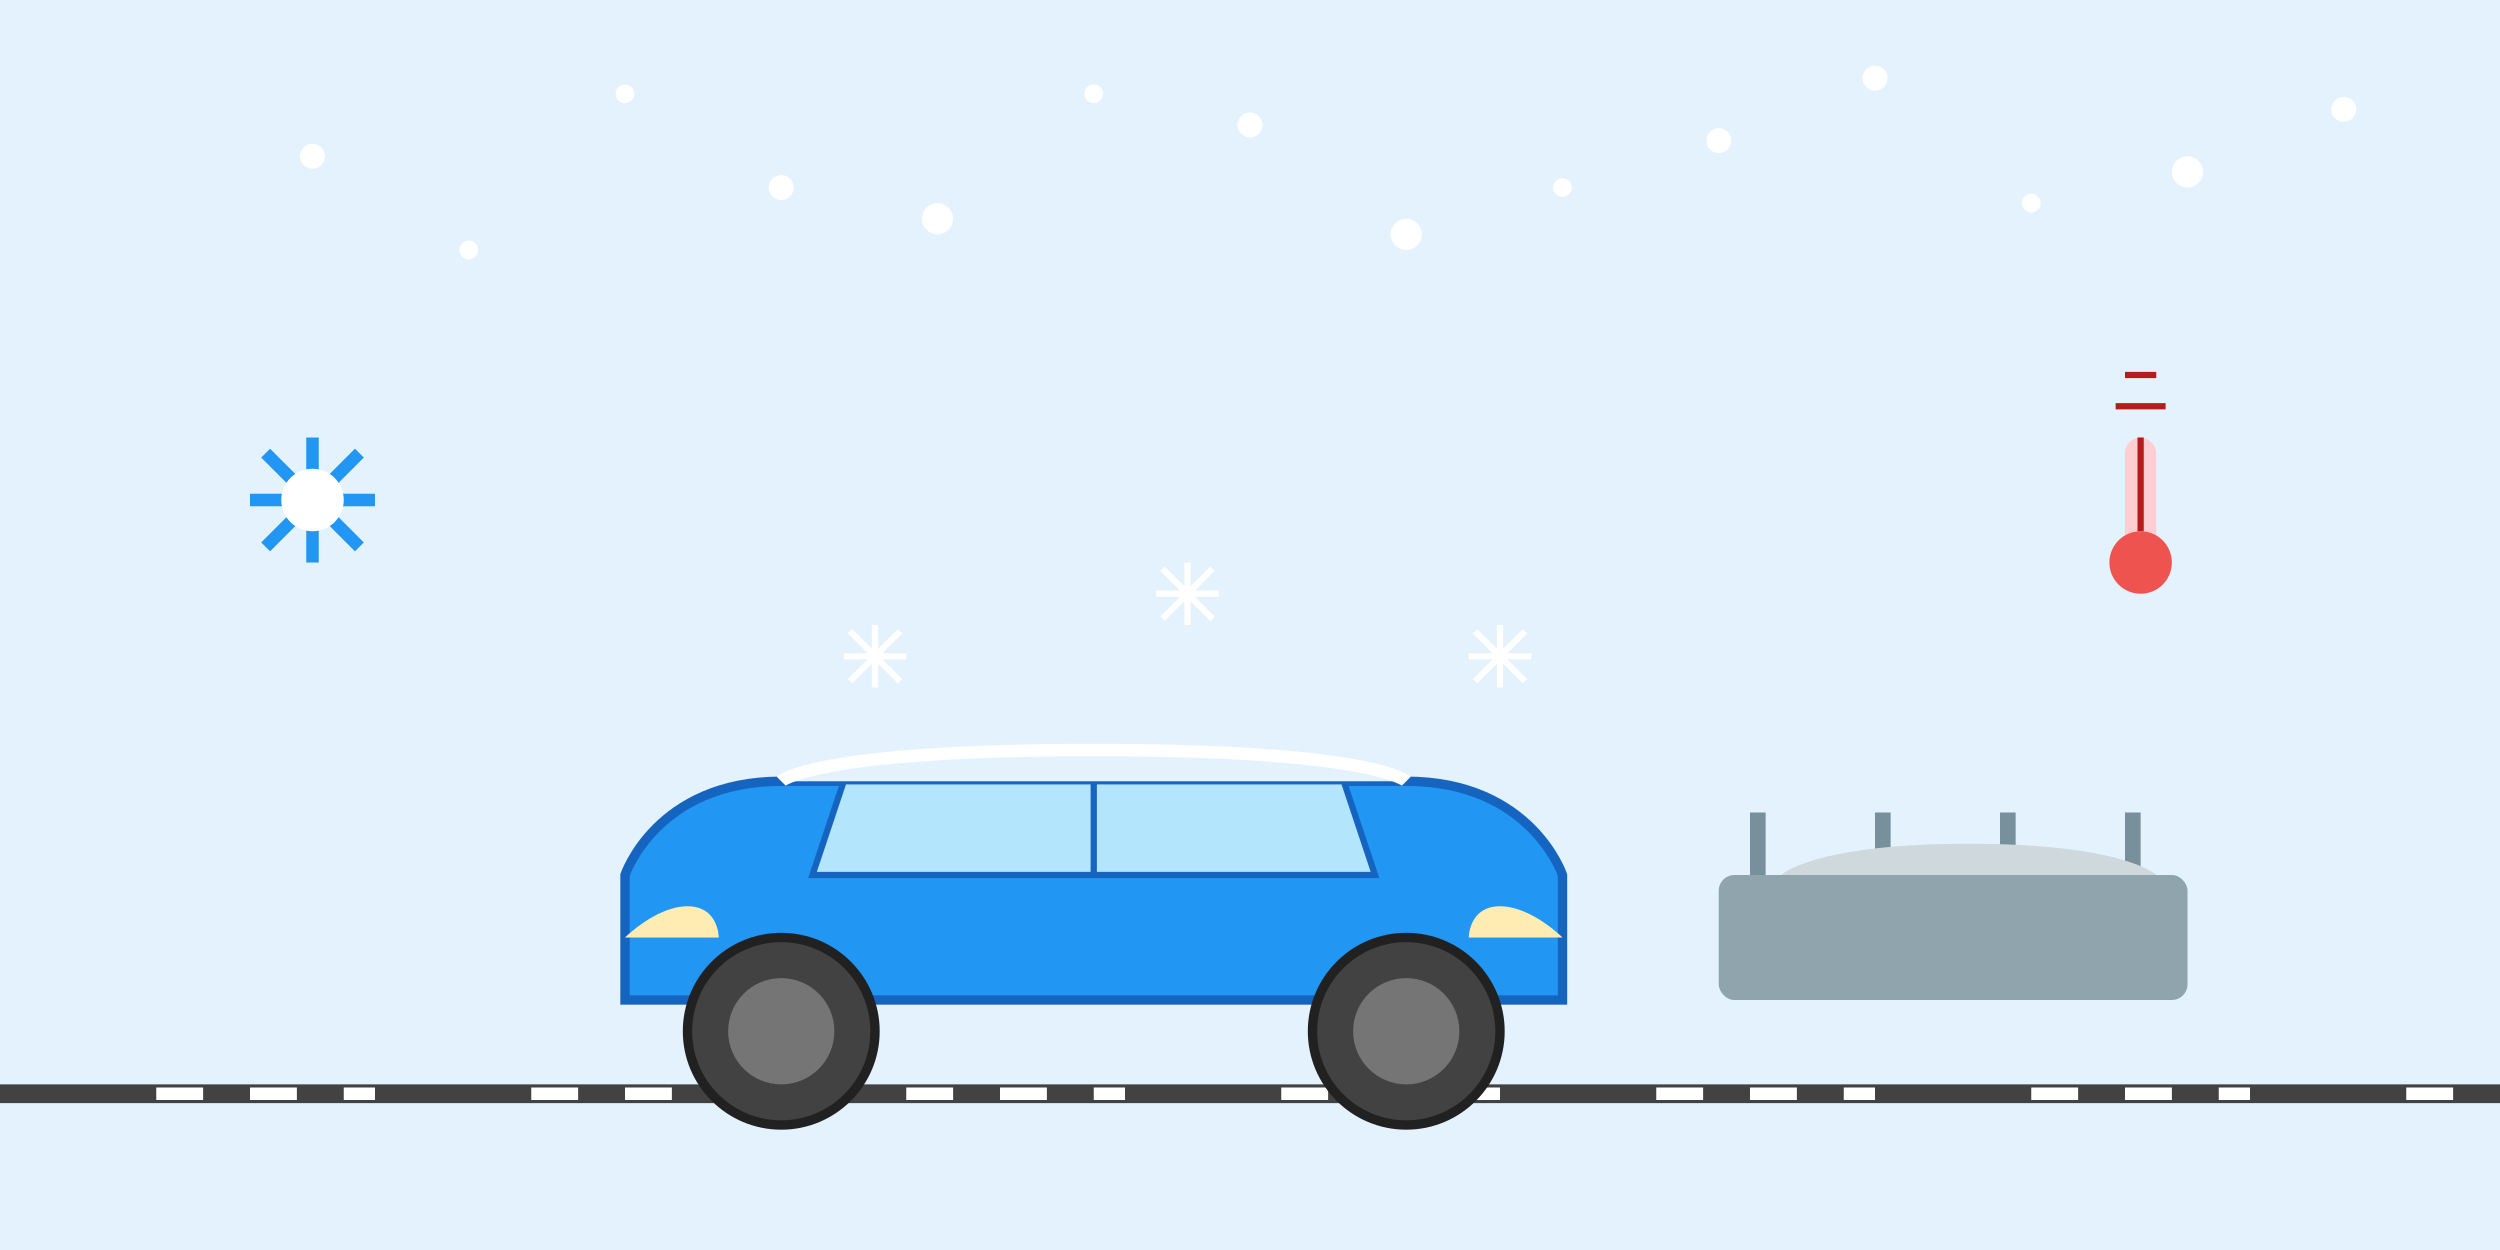 <svg width="800" height="400" viewBox="0 0 800 400" fill="none" xmlns="http://www.w3.org/2000/svg">
  <!-- Pregătirea Mașinii pentru Sezonul Rece: Ghid Complet -->
  <rect width="800" height="400" fill="#E3F2FD"/>
  
  <!-- Snow background -->
  <circle cx="100" cy="50" r="4" fill="white"/>
  <circle cx="200" cy="30" r="3" fill="white"/>
  <circle cx="300" cy="70" r="5" fill="white"/>
  <circle cx="400" cy="40" r="4" fill="white"/>
  <circle cx="500" cy="60" r="3" fill="white"/>
  <circle cx="600" cy="25" r="4" fill="white"/>
  <circle cx="700" cy="55" r="5" fill="white"/>
  <circle cx="150" cy="80" r="3" fill="white"/>
  <circle cx="250" cy="60" r="4" fill="white"/>
  <circle cx="350" cy="30" r="3" fill="white"/>
  <circle cx="450" cy="75" r="5" fill="white"/>
  <circle cx="550" cy="45" r="4" fill="white"/>
  <circle cx="650" cy="65" r="3" fill="white"/>
  <circle cx="750" cy="35" r="4" fill="white"/>
  
  <!-- Road -->
  <path d="M0 350H800" stroke="#424242" stroke-width="6"/>
  <path d="M50 350L120 350" stroke="white" stroke-width="4" stroke-dasharray="15 15"/>
  <path d="M170 350L240 350" stroke="white" stroke-width="4" stroke-dasharray="15 15"/>
  <path d="M290 350L360 350" stroke="white" stroke-width="4" stroke-dasharray="15 15"/>
  <path d="M410 350L480 350" stroke="white" stroke-width="4" stroke-dasharray="15 15"/>
  <path d="M530 350L600 350" stroke="white" stroke-width="4" stroke-dasharray="15 15"/>
  <path d="M650 350L720 350" stroke="white" stroke-width="4" stroke-dasharray="15 15"/>
  <path d="M770 350L800 350" stroke="white" stroke-width="4" stroke-dasharray="15 15"/>
  
  <!-- Car body -->
  <path d="M200 280C200 280 210 250 250 250H450C490 250 500 280 500 280V320H200V280Z" fill="#2196F3"/>
  <path d="M200 280C200 280 210 250 250 250H450C490 250 500 280 500 280V320H200V280Z" stroke="#1565C0" stroke-width="3"/>
  
  <!-- Car wheels -->
  <circle cx="250" cy="330" r="30" fill="#424242" stroke="#212121" stroke-width="3"/>
  <circle cx="250" cy="330" r="18" fill="#757575" stroke="#424242" stroke-width="2"/>
  <circle cx="450" cy="330" r="30" fill="#424242" stroke="#212121" stroke-width="3"/>
  <circle cx="450" cy="330" r="18" fill="#757575" stroke="#424242" stroke-width="2"/>
  
  <!-- Car windows -->
  <path d="M260 280L270 250H430L440 280H260Z" fill="#B3E5FC" stroke="#1565C0" stroke-width="2"/>
  <line x1="350" y1="250" x2="350" y2="280" stroke="#1565C0" stroke-width="2"/>
  
  <!-- Car headlights with snow-like shine -->
  <path d="M200 300C200 300 210 290 220 290C230 290 230 300 230 300H200Z" fill="#FFECB3"/>
  <path d="M500 300C500 300 490 290 480 290C470 290 470 300 470 300H500Z" fill="#FFECB3"/>
  
  <!-- Snow on car -->
  <path d="M250 250C250 250 260 240 350 240C440 240 450 250 450 250" fill="#E3F2FD"/>
  <path d="M250 250C250 250 260 240 350 240C440 240 450 250 450 250" stroke="white" stroke-width="4"/>
  
  <!-- Snowflakes around car -->
  <path d="M280 200L280 220M270 210L290 210M272 202L288 218M272 218L288 202" stroke="white" stroke-width="2"/>
  <path d="M380 180L380 200M370 190L390 190M372 182L388 198M372 198L388 182" stroke="white" stroke-width="2"/>
  <path d="M480 200L480 220M470 210L490 210M472 202L488 218M472 218L488 202" stroke="white" stroke-width="2"/>
  
  <!-- Winter tools -->
  <rect x="550" y="280" width="150" height="40" rx="5" fill="#90A4AE"/>
  <rect x="560" y="260" width="5" height="20" fill="#78909C"/>
  <rect x="600" y="260" width="5" height="20" fill="#78909C"/>
  <rect x="640" y="260" width="5" height="20" fill="#78909C"/>
  <rect x="680" y="260" width="5" height="20" fill="#78909C"/>
  <path d="M570 280C570 280 580 270 630 270C680 270 690 280 690 280" fill="#CFD8DC"/>
  
  <!-- Snowflake icon in the top left -->
  <path d="M100 140L100 180M80 160L120 160M85 145L115 175M85 175L115 145" stroke="#2196F3" stroke-width="4"/>
  <circle cx="100" cy="160" r="10" fill="white"/>
  
  <!-- Thermometer icon in the top right -->
  <rect x="680" y="140" width="10" height="40" rx="5" fill="#FFCDD2"/>
  <circle cx="685" cy="180" r="10" fill="#EF5350"/>
  <path d="M685 140V170" stroke="#B71C1C" stroke-width="2"/>
  <path d="M677 130L693 130" stroke="#B71C1C" stroke-width="2"/>
  <path d="M680 120L690 120" stroke="#B71C1C" stroke-width="2"/>
</svg>
